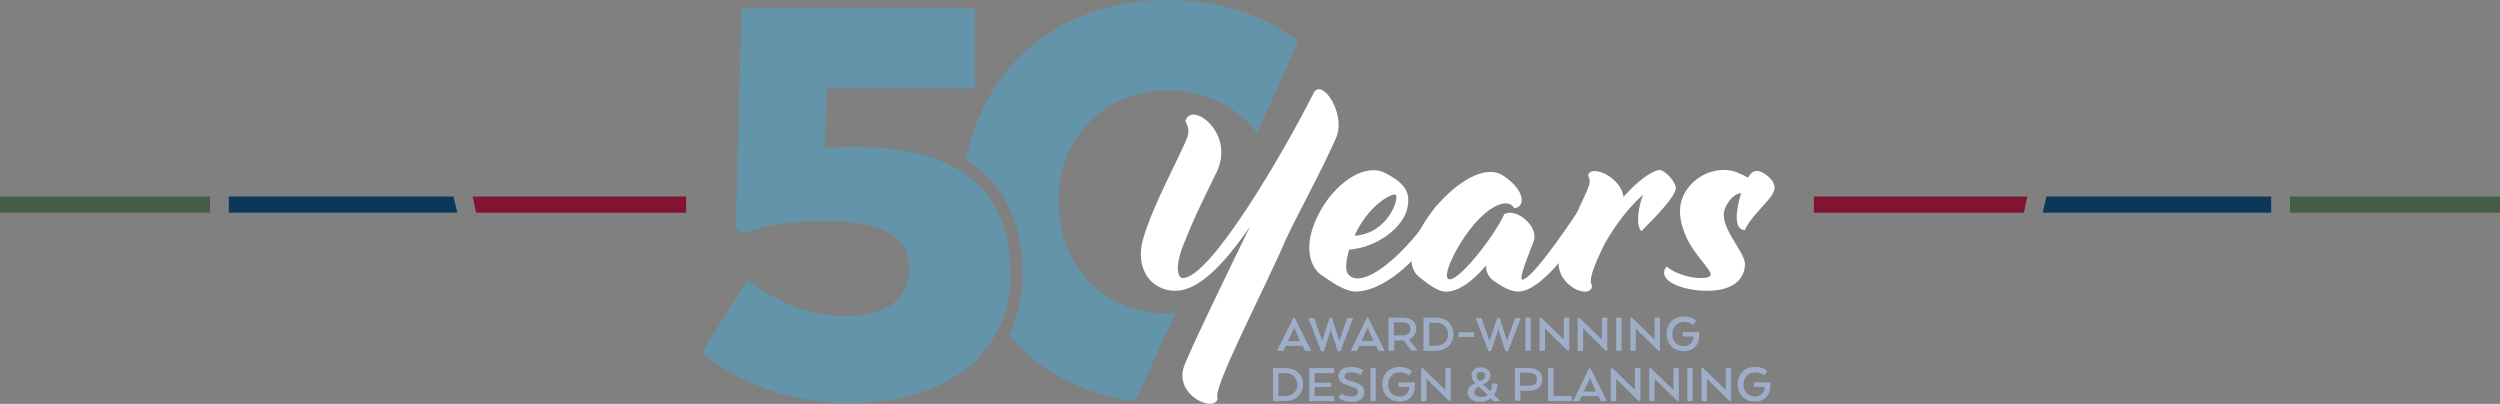 <?xml version="1.0" encoding="utf-8"?>
<!-- Generator: Adobe Illustrator 28.0.0, SVG Export Plug-In . SVG Version: 6.00 Build 0)  -->
<svg version="1.1" id="Layer_1" xmlns="http://www.w3.org/2000/svg" xmlns:xlink="http://www.w3.org/1999/xlink" x="0px" y="0px"
	 viewBox="0 0 650 105" style="enable-background:new 0 0 650 105;" xml:space="preserve">
<rect x="0" y="0" width="650" height="105" fill="#808080" stroke="none"/>
<style type="text/css">
	.st0{opacity:0.8;}
	.st1{fill:#FFFFFF;}
	.st2{fill:#811431;}
	.st3{fill:#0B3758;}
	.st4{fill:#455E46;}
	.st5{fill:#9FAEC8;}
	.st6{fill:#6494AA;}
</style>
<g id="Tagline_00000057852887247491516720000011413317843986696373_" class="st0">
	<path class="st1" d="M-852.2,112.7h-6V96.1h6c5.3,0,8.9,3.3,8.9,8.3C-843.3,109.4-846.9,112.7-852.2,112.7z M-855.8,98.2v12.4h3.5
		c3.8,0,6.7-2.3,6.7-6.2c0-4-2.9-6.2-6.7-6.2H-855.8z"/>
	<path class="st1" d="M-828.8,105.5h-8.8v5.1h10.1v2.1h-12.4V96.1h12.4v2.1h-10.1v5.3h8.8V105.5z"/>
	<path class="st1" d="M-824,109.4c0,0,1.8,1.6,5,1.6c2.8,0,4-1.1,4-2.6c0-1.4-0.9-2.1-4.4-3.1c-4-1.1-5.8-2.4-5.8-4.9
		c0-2.8,2.3-4.6,6.2-4.6c4.2,0,6,1.6,6,1.6l-1.2,1.9c0,0-1.7-1.4-4.7-1.4c-2.2,0-3.8,0.9-3.8,2.4c0,1.2,1,1.9,4.4,2.8
		c4.4,1.2,5.8,2.7,5.8,5.2c0,2.7-1.9,4.8-6.4,4.8c-4.3,0-6.3-2-6.3-2L-824,109.4z"/>
	<path class="st1" d="M-798.1,105.5h-8.8v5.1h10.1v2.1h-12.4V96.1h12.4v2.1h-10.1v5.3h8.8V105.5z"/>
	<path class="st1" d="M-779.8,101.7c0,2.7-1.5,4.4-3.7,5.2v0.1l4.3,5.3v0.4h-2.5l-4.4-5.4h-5.1v5.4h-2.3V96.1h7
		C-782.3,96.1-779.8,98.1-779.8,101.7z M-786.5,98.2h-4.6v7.1h4.9c2.4,0,4.2-1.1,4.2-3.5C-782.2,99.4-783.9,98.2-786.5,98.2z"/>
	<path class="st1" d="M-769.6,108.4l1.7-3.8l4.1-8.5h2.6l-8.2,16.6h-0.5l-8.2-16.6h2.6l4.2,8.5l1.6,3.8H-769.6z"/>
	<path class="st1" d="M-747.9,105.5h-8.8v5.1h10.1v2.1H-759V96.1h12.4v2.1h-10.1v5.3h8.8V105.5z"/>
	<path class="st1" d="M-743.1,109.4c0,0,1.8,1.6,5,1.6c2.8,0,4-1.1,4-2.6c0-1.4-0.9-2.1-4.4-3.1c-4-1.1-5.8-2.4-5.8-4.9
		c0-2.8,2.3-4.6,6.2-4.6c4.2,0,6,1.6,6,1.6l-1.2,1.9c0,0-1.7-1.4-4.7-1.4c-2.2,0-3.8,0.9-3.8,2.4c0,1.2,1,1.9,4.4,2.8
		c4.4,1.2,5.8,2.7,5.8,5.2c0,2.7-1.9,4.8-6.4,4.8c-4.3,0-6.3-2-6.3-2L-743.1,109.4z"/>
	<path class="st1" d="M-717,96.1h0.5l8.3,16.6h-2.6l-1.4-2.7h-9.1l-1.4,2.7h-2.6L-717,96.1z M-716.6,100.6h-0.3l-3.2,7.1l-0.2,0.3
		h7.1l-0.2-0.3L-716.6,100.6z"/>
	<path class="st1" d="M-692.2,96.1h1.4l3.2,11l0.4,1.4h0.2l0.4-1.5l3.7-10.9h2.4l-6,16.6h-1.6l-3.2-10.9l-0.2-0.7h-0.1l-0.2,0.7
		l-3.3,10.9h-1.5l-6-16.6h2.4l3.8,10.9l0.4,1.5h0.2l0.4-1.4L-692.2,96.1z"/>
	<path class="st1" d="M-666.8,105.5h-8.8v5.1h10.1v2.1h-12.4V96.1h12.4v2.1h-10.1v5.3h8.8V105.5z"/>
	<path class="st1" d="M-662.1,112.7V96.1h2.3v14.5h9.5v2.1H-662.1z"/>
	<path class="st1" d="M-647.7,112.7V96.1h2.3v14.5h9.5v2.1H-647.7z"/>
	<path class="st1" d="M-634.2,103.7h8v1.9h-8V103.7z"/>
	<path class="st1" d="M-616.5,112.7h-6V96.1h6c5.3,0,8.9,3.3,8.9,8.3C-607.7,109.4-611.2,112.7-616.5,112.7z M-620.2,98.2v12.4h3.5
		c3.8,0,6.7-2.3,6.7-6.2c0-4-2.9-6.2-6.7-6.2H-620.2z"/>
	<path class="st1" d="M-593.1,105.5h-8.8v5.1h10.1v2.1h-12.4V96.1h12.4v2.1h-10.1v5.3h8.8V105.5z"/>
	<path class="st1" d="M-588.3,109.4c0,0,1.8,1.6,5,1.6c2.8,0,4-1.1,4-2.6c0-1.4-0.9-2.1-4.4-3.1c-4-1.1-5.8-2.4-5.8-4.9
		c0-2.8,2.3-4.6,6.2-4.6c4.2,0,6,1.6,6,1.6l-1.2,1.9c0,0-1.7-1.4-4.7-1.4c-2.2,0-3.8,0.9-3.8,2.4c0,1.2,1,1.9,4.4,2.8
		c4.4,1.2,5.8,2.7,5.8,5.2c0,2.7-1.9,4.8-6.4,4.8c-4.3,0-6.3-2-6.3-2L-588.3,109.4z"/>
	<path class="st1" d="M-571.3,112.7h-2.3V96.1h2.3V112.7z"/>
	<path class="st1" d="M-559.6,103.5h8.2v1.3c0,5-2.9,8.3-7.8,8.3c-5.4,0-8.6-3.8-8.6-8.7c0-4.9,3.4-8.7,8.7-8.7
		c4.3,0,6.2,2.2,6.2,2.2l-1.4,1.7c0,0-1.7-1.7-4.8-1.7c-3.9,0-6.4,2.9-6.4,6.5c0,3.6,2.4,6.5,6.3,6.5c3.2,0,5.4-2.1,5.5-5.2v-0.2
		h-5.9V103.5z"/>
	<path class="st1" d="M-533.2,112.7h-0.6l-11.8-11.9v11.9h-2.3V96.1h0.6l11.8,11.8V96.1h2.3V112.7z"/>
	<path class="st1" d="M-517.6,105.5h-8.8v5.1h10.1v2.1h-12.4V96.1h12.4v2.1h-10.1v5.3h8.8V105.5z"/>
	<path class="st1" d="M-507,112.7h-6V96.1h6c5.3,0,8.9,3.3,8.9,8.3C-498.1,109.4-501.7,112.7-507,112.7z M-510.7,98.2v12.4h3.5
		c3.8,0,6.7-2.3,6.7-6.2c0-4-2.9-6.2-6.7-6.2H-510.7z"/>
	<path class="st1" d="M-858.1,123.4h7c4.2,0,6.7,2,6.7,5.6c0,3.8-2.7,5.8-6.8,5.8h-4.6v5.2h-2.3V123.4z M-851.2,125.4h-4.6v7.3h4.6
		c2.7,0,4.4-1.1,4.4-3.7C-846.8,126.6-848.5,125.4-851.2,125.4z"/>
	<path class="st1" d="M-841.3,140v-16.6h2.3v14.6h9.5v2.1H-841.3z"/>
	<path class="st1" d="M-820.9,123.4h0.5l8.3,16.6h-2.6l-1.4-2.7h-9.2l-1.4,2.7h-2.6L-820.9,123.4z M-820.5,127.9h-0.3l-3.3,7.1
		l-0.2,0.3h7.2l-0.2-0.3L-820.5,127.9z"/>
	<path class="st1" d="M-796.5,138.3c0,0-1.9,2.1-5.8,2.1c-5.2,0-8.7-3.9-8.7-8.7c0-4.9,3.5-8.7,8.7-8.7c4,0,5.8,2.1,5.8,2.1
		l-1.3,1.8c0,0-1.8-1.7-4.5-1.7c-3.8,0-6.4,2.9-6.4,6.5c0,3.6,2.6,6.5,6.4,6.5c2.8,0,4.5-1.7,4.5-1.7L-796.5,138.3z"/>
	<path class="st1" d="M-782.4,132.8h-8.8v5.1h10.1v2.1h-12.4v-16.6h12.4v2.1h-10.1v5.3h8.8V132.8z"/>
	<path class="st1" d="M-774.1,123.4h13.8v2.1h-5.8V140h-2.3v-14.6h-5.8V123.4z"/>
	<path class="st1" d="M-758.8,131.7c0-4.9,3.4-8.7,8.7-8.7c5.3,0,8.7,3.8,8.7,8.7c0,4.8-3.4,8.7-8.7,8.7
		C-755.4,140.4-758.8,136.5-758.8,131.7z M-743.8,131.7c0-3.6-2.5-6.5-6.4-6.5c-3.8,0-6.3,2.9-6.3,6.5c0,3.6,2.5,6.5,6.3,6.5
		C-746.2,138.2-743.8,135.3-743.8,131.7z"/>
	<path class="st1" d="M-732.5,140v-16.6h2.3v14.6h9.5v2.1H-732.5z"/>
	<path class="st1" d="M-715.8,140h-2.3v-16.6h2.3V140z"/>
	<path class="st1" d="M-704.8,135.7l1.7-3.8l4.1-8.5h2.6l-8.3,16.6h-0.5l-8.3-16.6h2.6l4.2,8.5l1.6,3.8H-704.8z"/>
	<path class="st1" d="M-683.1,132.8h-8.8v5.1h10.1v2.1h-12.4v-16.6h12.4v2.1h-10.1v5.3h8.8V132.8z"/>
	<path class="st1" d="M-678.6,137.3c0.8,0,1.5,0.6,1.5,1.5c0,0.9-0.2,1.3-0.5,1.9l-1.1,2h-1.6l1-1.8c0.2-0.4,0.4-0.6,0.4-0.6v-0.1
		c-0.7-0.1-1.2-0.7-1.2-1.4C-680,137.9-679.4,137.3-678.6,137.3z"/>
	<path class="st1" d="M-660.2,123.4h1.4l3.3,11l0.4,1.4h0.2l0.4-1.5l3.8-10.9h2.4l-6,16.6h-1.6l-3.3-10.9l-0.2-0.7h-0.1l-0.2,0.7
		l-3.3,10.9h-1.5l-6-16.6h2.4l3.8,10.9l0.4,1.5h0.2l0.4-1.4L-660.2,123.4z"/>
	<path class="st1" d="M-647,131.7c0-4.9,3.4-8.7,8.7-8.7c5.3,0,8.7,3.8,8.7,8.7c0,4.8-3.4,8.7-8.7,8.7
		C-643.7,140.4-647,136.5-647,131.7z M-632,131.7c0-3.6-2.5-6.5-6.4-6.5c-3.8,0-6.3,2.9-6.3,6.5c0,3.6,2.5,6.5,6.3,6.5
		C-634.5,138.2-632,135.3-632,131.7z"/>
	<path class="st1" d="M-612.5,129c0,2.7-1.5,4.4-3.8,5.2v0.1l4.3,5.3v0.4h-2.5l-4.4-5.4h-5.1v5.4h-2.3v-16.6h7
		C-615.1,123.4-612.5,125.3-612.5,129z M-619.3,125.4h-4.6v7.1h4.9c2.4,0,4.2-1.1,4.2-3.5C-614.9,126.6-616.6,125.4-619.3,125.4z"/>
	<path class="st1" d="M-606.4,132.2l8.9-8.9h2.8v0.3l-6.6,6.7l6.6,9.3v0.3h-2.7l-5.6-8l-3.4,3.4v4.6h-2.3v-16.6h2.3V132.2z"/>
	<path class="st1" d="M-592.1,137.3c0.8,0,1.5,0.6,1.5,1.5c0,0.9-0.2,1.3-0.5,1.9l-1.1,2h-1.6l1-1.8c0.2-0.4,0.4-0.6,0.4-0.6v-0.1
		c-0.7-0.1-1.2-0.7-1.2-1.4C-593.6,137.9-593,137.3-592.1,137.3z"/>
	<path class="st1" d="M-579.2,130.9l-0.2-0.2c-1-1-1.8-2.2-1.8-3.7c0-2.3,1.8-4,4.5-4c3,0,4.7,1.8,4.7,3.9c0,2.4-1.9,3.6-3.8,4.6
		l4.3,4.1c0.6-1.1,0.9-2.5,0.9-3.7v-0.6h2.2v0.6c0,1.7-0.5,3.6-1.6,5.2l2.9,2.7v0.2h-2.6l-1.5-1.5c-1.3,1.1-3,1.8-5.2,1.8
		c-4.2,0-6.4-2-6.4-4.8C-583,133.1-581.2,131.9-579.2,130.9z M-572.8,137.1l-4.9-4.7c-1.5,0.8-2.7,1.6-2.7,3.1
		c0,1.6,1.5,2.9,3.9,2.9C-575,138.4-573.7,137.9-572.8,137.1z M-577.4,130.1c1.7-0.7,3.1-1.5,3.1-3c0-1.1-0.6-2.2-2.4-2.2
		c-1.4,0-2.4,0.9-2.4,2.2C-579,128.4-578.3,129.3-577.4,130.1z"/>
	<path class="st1" d="M-559.3,123.4h7c4.2,0,6.7,2,6.7,5.6c0,3.8-2.7,5.8-6.8,5.8h-4.6v5.2h-2.3V123.4z M-552.4,125.4h-4.6v7.3h4.6
		c2.7,0,4.4-1.1,4.4-3.7C-547.9,126.6-549.7,125.4-552.4,125.4z"/>
	<path class="st1" d="M-542.5,140v-16.6h2.3v14.6h9.5v2.1H-542.5z"/>
	<path class="st1" d="M-522.1,123.4h0.5l8.3,16.6h-2.6l-1.4-2.7h-9.2l-1.4,2.7h-2.6L-522.1,123.4z M-521.7,127.9h-0.3l-3.3,7.1
		l-0.2,0.3h7.2l-0.2-0.3L-521.7,127.9z"/>
	<path class="st1" d="M-500.8,123.4h2.6l-6.4,10.3v6.4h-2.3v-6.4l-6.4-10.3h2.7l4.4,7l0.5,1h0.2l0.5-1L-500.8,123.4z"/>
</g>
<g>
	<path class="st1" d="M-826.9,66.8H-847v9h25.4v9.5h-36.5V39.6h36.5v9.5H-847v9h20.2V66.8z"/>
	<path class="st1" d="M-793.6,66.4h0.5l3.4-8.1l8.7-18.7h12.6l-24.1,45.7h-2l-23.8-45.7h12.4l8.8,18.7L-793.6,66.4z"/>
	<path class="st1" d="M-734.2,66.8h-20.2v9h25.4v9.5h-36.5V39.6h36.5v9.5h-25.4v9h20.2V66.8z"/>
	<path class="st1" d="M-722.4,39.6h21.6c11.6,0,19,5.9,19,15.9c0,6.4-2.9,11-7.6,13.6v1l10.3,14.4v0.8h-12.6l-9-13.3h-10.6v13.3
		h-11.1V39.6z M-701.2,49.2h-10.1v13.7h10.2c5.1,0,7.9-2.3,7.9-6.9C-693.2,51.6-696.1,49.2-701.2,49.2z"/>
	<path class="st1" d="M-649.3,39.6h12.8l-17.1,28.3v17.4h-11.1V67.8l-16.9-28.2h12.8l7.9,13.9l1.6,3.5h0.5l1.6-3.5L-649.3,39.6z"/>
	<path class="st1" d="M-639.3,62.5c0-13.1,9.2-23.8,24.5-23.8c15.4,0,24.6,10.7,24.6,23.8s-9.2,23.8-24.6,23.8
		C-630.1,86.3-639.3,75.6-639.3,62.5z M-601.7,62.5c0-7.9-5.7-13.2-13.1-13.2c-7.3,0-13,5.3-13,13.2s5.7,13.2,13,13.2
		C-607.4,75.7-601.7,70.4-601.7,62.5z"/>
	<path class="st1" d="M-541.7,85.3h-2.5l-29.7-25.2v25.2h-11V39.6h2.5l29.7,24.2V39.7h11V85.3z"/>
	<path class="st1" d="M-503.3,66.8h-20.2v9h25.4v9.5h-36.5V39.6h36.5v9.5h-25.4v9h20.2V66.8z"/>
</g>
<g>
	<polygon class="st2" points="122.9,51.1 123.8,55.3 178.4,55.3 178.4,51.1 	"/>
	<polygon class="st3" points="59.5,51.1 59.5,55.3 118.9,55.3 117.9,51.1 	"/>
	<rect y="51.1" class="st4" width="54.6" height="4.2"/>
</g>
<g>
	<g>
		<path class="st5" d="M336.3,82.6h0.3l4.3,8.6h-1.6l-0.6-1.3h-4.4l-0.6,1.3H332L336.3,82.6z M336.5,85.2L336.5,85.2l-1.6,3.4
			l-0.1,0.1h3.3l-0.1-0.1L336.5,85.2z"/>
		<path class="st5" d="M345.7,82.6h0.6l1.6,5l0.3,0.9h0.1l0.3-0.9l1.7-4.9h1.5l-3.3,8.6h-0.7l-1.6-4.9l-0.2-0.9H346l-0.2,0.9
			l-1.6,4.9h-0.7l-3.3-8.6h1.5l1.7,4.9l0.3,0.9h0.1l0.3-0.9L345.7,82.6z"/>
		<path class="st5" d="M355.4,82.6h0.3l4.3,8.6h-1.6l-0.6-1.3h-4.4l-0.6,1.3h-1.6L355.4,82.6z M355.6,85.2L355.6,85.2l-1.6,3.4
			l-0.1,0.1h3.3l-0.1-0.1L355.6,85.2z"/>
		<path class="st5" d="M361,82.6h3.7c2.2,0,3.5,1,3.5,2.9c0,1.3-0.7,2.2-1.8,2.7v0.1l2.1,2.7v0.2H367l-2.1-2.7h-2.4v2.7H361V82.6z
			 M364.7,83.8h-2.3v3.4h2.3c1.2,0,2-0.5,2-1.7C366.8,84.4,366,83.8,364.7,83.8z"/>
		<path class="st5" d="M373.3,91.2h-3.2v-8.6h3.2c2.8,0,4.6,1.7,4.6,4.3C377.9,89.4,376.1,91.2,373.3,91.2z M371.6,83.8v6.1h1.7
			c1.8,0,3.2-1.1,3.2-3c0-1.9-1.4-3-3.2-3H371.6z"/>
		<path class="st5" d="M379.2,86.4h4.1v1.2h-4.1V86.4z"/>
		<path class="st5" d="M389.3,82.6h0.6l1.6,5l0.3,0.9h0.1l0.3-0.9l1.7-4.9h1.5l-3.3,8.6h-0.7l-1.6-4.9l-0.2-0.9h-0.1l-0.2,0.9
			l-1.6,4.9h-0.7l-3.3-8.6h1.5l1.7,4.9l0.3,0.9h0.1l0.3-0.9L389.3,82.6z"/>
		<path class="st5" d="M398,91.2h-1.4v-8.6h1.4V91.2z"/>
		<path class="st5" d="M408,91.2h-0.4l-5.9-5.8v5.8h-1.4v-8.6h0.4l5.9,5.7v-5.7h1.4V91.2z"/>
		<path class="st5" d="M417.9,91.2h-0.4l-5.9-5.8v5.8h-1.4v-8.6h0.4l5.9,5.7v-5.7h1.4V91.2z"/>
		<path class="st5" d="M421.6,91.2h-1.4v-8.6h1.4V91.2z"/>
		<path class="st5" d="M431.6,91.2h-0.4l-5.9-5.8v5.8h-1.4v-8.6h0.4l5.9,5.7v-5.7h1.4V91.2z"/>
		<path class="st5" d="M440.3,87.5h-2.8v-1.2h4.3V87c0,2.6-1.4,4.3-4,4.3c-2.8,0-4.5-2-4.5-4.5c0-2.5,1.7-4.5,4.5-4.5
			c2.2,0,3.2,1.1,3.2,1.1l-0.8,1.1c0,0-0.9-0.8-2.4-0.8c-1.8,0-3,1.4-3,3.2c0,1.8,1.2,3.1,3,3.1C439.3,90,440.3,89,440.3,87.5
			L440.3,87.5z"/>
		<path class="st5" d="M334.2,104.3H331v-8.6h3.2c2.8,0,4.6,1.7,4.6,4.3C338.7,102.5,336.9,104.3,334.2,104.3z M332.4,96.9v6.1h1.7
			c1.8,0,3.2-1.1,3.2-3c0-1.9-1.4-3-3.2-3H332.4z"/>
		<path class="st5" d="M346.1,100.6h-4.3v2.4h5.1v1.3h-6.5v-8.6h6.5v1.3h-5.1v2.5h4.3V100.6z"/>
		<path class="st5" d="M348.7,102.3c0,0,1,0.8,2.6,0.8c1.3,0,1.8-0.5,1.8-1.2c0-0.7-0.4-1-2.1-1.5c-2-0.6-3-1.2-3-2.6
			c0-1.5,1.2-2.4,3.3-2.4c2.2,0,3.2,0.9,3.2,0.9l-0.8,1.2c0,0-0.9-0.7-2.4-0.7c-1.1,0-1.7,0.4-1.7,1.1c0,0.6,0.5,0.9,2.1,1.3
			c2.2,0.6,3,1.3,3,2.7c0,1.5-1,2.6-3.3,2.6c-2.3,0-3.4-1.1-3.4-1.1L348.7,102.3z"/>
		<path class="st5" d="M357.7,104.3h-1.4v-8.6h1.4V104.3z"/>
		<path class="st5" d="M366.4,100.6h-2.8v-1.2h4.3v0.7c0,2.6-1.4,4.3-4,4.3c-2.8,0-4.5-2-4.5-4.5c0-2.5,1.7-4.5,4.5-4.5
			c2.2,0,3.2,1.1,3.2,1.1l-0.8,1.1c0,0-0.9-0.8-2.4-0.8c-1.8,0-3,1.4-3,3.2c0,1.8,1.2,3.1,3,3.1
			C365.4,103.1,366.4,102.1,366.4,100.6L366.4,100.6z"/>
		<path class="st5" d="M377.2,104.3h-0.4l-5.9-5.8v5.8h-1.4v-8.6h0.4l5.9,5.7v-5.7h1.4V104.3z"/>
		<path class="st5" d="M383.6,99.6l-0.2-0.2c-0.5-0.5-0.8-1.1-0.8-1.8c0-1.2,0.9-2.1,2.4-2.1c1.6,0,2.5,1,2.5,2.1
			c0,1.2-0.9,1.9-1.9,2.3l1.9,1.8c0.3-0.5,0.4-1.1,0.4-1.7v-0.3h1.4v0.3c0,0.9-0.3,1.8-0.8,2.7l1.5,1.5v0.1h-1.7l-0.7-0.7
			c-0.7,0.5-1.5,0.9-2.6,0.9c-2.2,0-3.4-1.1-3.4-2.5C381.7,100.7,382.6,100.1,383.6,99.6z M386.8,102.7l-2.3-2.2
			c-0.7,0.4-1.2,0.7-1.2,1.4c0,0.7,0.7,1.3,1.8,1.3C385.8,103.2,386.4,103,386.8,102.7z M384.7,99.1c0.8-0.3,1.5-0.7,1.5-1.4
			c0-0.5-0.3-1-1.2-1c-0.7,0-1.1,0.4-1.1,1C383.9,98.3,384.3,98.7,384.7,99.1z"/>
		<path class="st5" d="M393.8,95.7h3.7c2.1,0,3.5,1,3.5,2.9c0,2-1.4,3-3.5,3h-2.2v2.6h-1.4V95.7z M397.5,96.9h-2.3v3.4h2.3
			c1.3,0,2.1-0.5,2.1-1.7C399.6,97.5,398.8,96.9,397.5,96.9z"/>
		<path class="st5" d="M402.5,104.3v-8.6h1.4v7.3h4.8v1.3H402.5z"/>
		<path class="st5" d="M413.2,95.7h0.3l4.3,8.6h-1.6l-0.6-1.3h-4.4l-0.6,1.3h-1.6L413.2,95.7z M413.4,98.3L413.4,98.3l-1.6,3.4
			l-0.1,0.1h3.3l-0.1-0.1L413.4,98.3z"/>
		<path class="st5" d="M426.5,104.3h-0.4l-5.9-5.8v5.8h-1.4v-8.6h0.4l5.9,5.7v-5.7h1.4V104.3z"/>
		<path class="st5" d="M436.5,104.3h-0.4l-5.9-5.8v5.8h-1.4v-8.6h0.4l5.9,5.7v-5.7h1.4V104.3z"/>
		<path class="st5" d="M440.1,104.3h-1.4v-8.6h1.4V104.3z"/>
		<path class="st5" d="M450.1,104.3h-0.4l-5.9-5.8v5.8h-1.4v-8.6h0.4l5.9,5.7v-5.7h1.4V104.3z"/>
		<path class="st5" d="M458.8,100.6H456v-1.2h4.3v0.7c0,2.6-1.4,4.3-4,4.3c-2.8,0-4.5-2-4.5-4.5c0-2.5,1.7-4.5,4.5-4.5
			c2.2,0,3.2,1.1,3.2,1.1l-0.8,1.1c0,0-0.9-0.8-2.4-0.8c-1.8,0-3,1.4-3,3.2c0,1.8,1.2,3.1,3,3.1
			C457.8,103.1,458.8,102.1,458.8,100.6L458.8,100.6z"/>
	</g>
	<g id="Years_00000024713926847071513910000016655599818125257892_">
		<path class="st1" d="M334.3,62.3c-5.5,12.9-19.4,39.2-17.7,41.3c-0.8,3.8-11-0.7-8.9-7.9c1-3.4,13.1-28.1,17.3-36.8
			c-6.9,10.1-13.5,16.7-19.4,16.7c-6.5,0-10.7-6-8.3-13.8c2-6.7,5.9-14.3,9.9-22.7c1.5-3.3,2.6-4.9,1-7.5c1.3-5.7,13.3,3,8,13.4
			c-4.3,8.7-6.6,13.7-8.5,18.6c-2.3,5.7-1.5,8.7-0.2,8.7c7.1,0,25.7-31.6,34.2-48.4c2.3-3.3,8.3,5.8,5.7,11.9
			C343.5,44.7,336.9,56.6,334.3,62.3z"/>
		<path class="st1" d="M374.5,58c-6.5,11.2-15.7,17.8-22,17.8c-2.8,0-6.2-2.4-9.1-4.4c-3.3-2.5-4.8-8.9,0.5-17.6
			c4.3-7,11.4-11.4,16.3-8.8c5.6,2.9,6.5,5.4,5.7,9.2c-1,4.6-7.4,10.1-15.1,10.7c-0.8,2.7-1.2,5.4-0.2,6.5
			c4.6,4.9,18.5-9.5,22.8-17.9C375.1,54.4,375.8,55.9,374.5,58z M352.9,59.8c-0.2,0.4-0.5,1-0.7,1.5c9-0.6,11.8-10.3,10.6-10.7
			C361.8,50.3,356.5,53,352.9,59.8z"/>
		<path class="st1" d="M412.3,58c-3.1,6.4-11.9,17.8-17.5,17.8c-2.5,0-4.8-1.7-6.6-2.9c-1.3-1-1.9-2.4-1.8-3.9
			c-3.6,4.3-8.7,8.3-12.6,6.3c-2-1-3.3-2.1-4.7-3.2c-8.9-6.8,12.3-32.5,21.6-26.5c6.2,4,5.8,8.4,3,8.5c-1.6-2.7-6.5-0.9-11.4,5.4
			c-4.2,5.4-7.1,12.1-5.8,13c2.2,1.5,12-11,14.6-16.8c3.1-1.8,9.2,3.2,7.6,7.2c-2.1,5.4-3.8,9.8-2.9,9.8c2.2,0,10-11,15.3-19
			C412.4,53.6,413.7,55,412.3,58z"/>
		<path class="st1" d="M426.8,60.1c-1.4-1.1-1.1-5.6,0.4-9.5c-3.9,3.5-7.2,7.9-10,12.8c-3,6.2-4.3,9.5-3.2,11
			c-0.8,3.9-10.5-0.7-8.5-7.9c1.2-4.3,4.2-10.5,6.7-16c0.9-2.1,1.6-3.2,0.7-4.9c0.7-3,8.6,0.4,9.2,5.6c3.4-3.8,6.7-6.4,9.1-7
			c1.2-0.3,4.2,2.5,4.5,4.5C436,51.3,427.6,59.1,426.8,60.1z"/>
		<path class="st1" d="M452.7,50.2c-1.4,0.1-3.1,1.4-4.2,4c-1.9,4.6,5.3,11.2,5.2,14.6c-0.2,4.9-4.7,6.8-9.6,6.8
			c-6.6,0.1-13.6-2.7-10.8-6.3c4.4,3.5,11.8,3.6,11.5,2c-0.3-1.6-4.2-5.1-6.2-9.3c-1.8-3.9-2.8-8.3-0.3-12.3
			c3.3-5.2,9.6-6.5,13.5-4.8c1,0.4,1.9,0.9,2.7,1.3c0.7-1.3,1.6-2.2,3.4-1.5c1,0.4,3.3,2,3.5,3.9c0.3,2.7-6,7-7.7,11.2
			C450.7,59.9,451.3,54.6,452.7,50.2z"/>
	</g>
	<path class="st6" d="M303.6,0c-22.2,0-38.6,10.6-47,26.2v0.2h-0.1c-2.5,4.7-4.3,9.8-5.4,15.2c9.8,6,14.8,15.9,14.8,30
		c0,5.1-1.1,10.5-3.6,15.5c7.7,9.1,18.9,15.4,32.9,17.2l10.4-22.9c-0.6,0-1.3,0.1-2,0.1c-15.9,0-28.4-11.6-28.4-29s12.5-29,28.4-29
		c9.7,0,18,4.1,23.2,11.1l10.8-23.9C328.8,4,317.3,0,303.6,0z"/>
	<g id="_x35__00000098922894374248122630000010683999405517038982_">
		<path class="st6" d="M214.9,23.1l-0.5,15.6c2.5-0.3,4.8-0.5,7.5-0.5c31.4,0,40.8,14.4,40.8,33.3c0,17.6-13,33.3-42.3,33.3
			c-23.6,0-38-13.1-38-13.1l12-18.9c0,0,11,9.4,25.1,9.4c12.5,0,16.9-5.7,16.9-12.4c0-6.9-5-12.4-21.7-12.4
			c-14.5,0-21.1,3.2-21.4,3.3l-2-1.2l1.5-57.4h60.6v20.9H214.9z"/>
	</g>
</g>
<g>
	<polygon class="st2" points="527.1,51.1 526.2,55.3 471.6,55.3 471.6,51.1 	"/>
	<polygon class="st3" points="590.5,51.1 590.5,55.3 531.1,55.3 532.1,51.1 	"/>
	<rect x="595.4" y="51.1" class="st4" width="54.6" height="4.2"/>
</g>
</svg>
